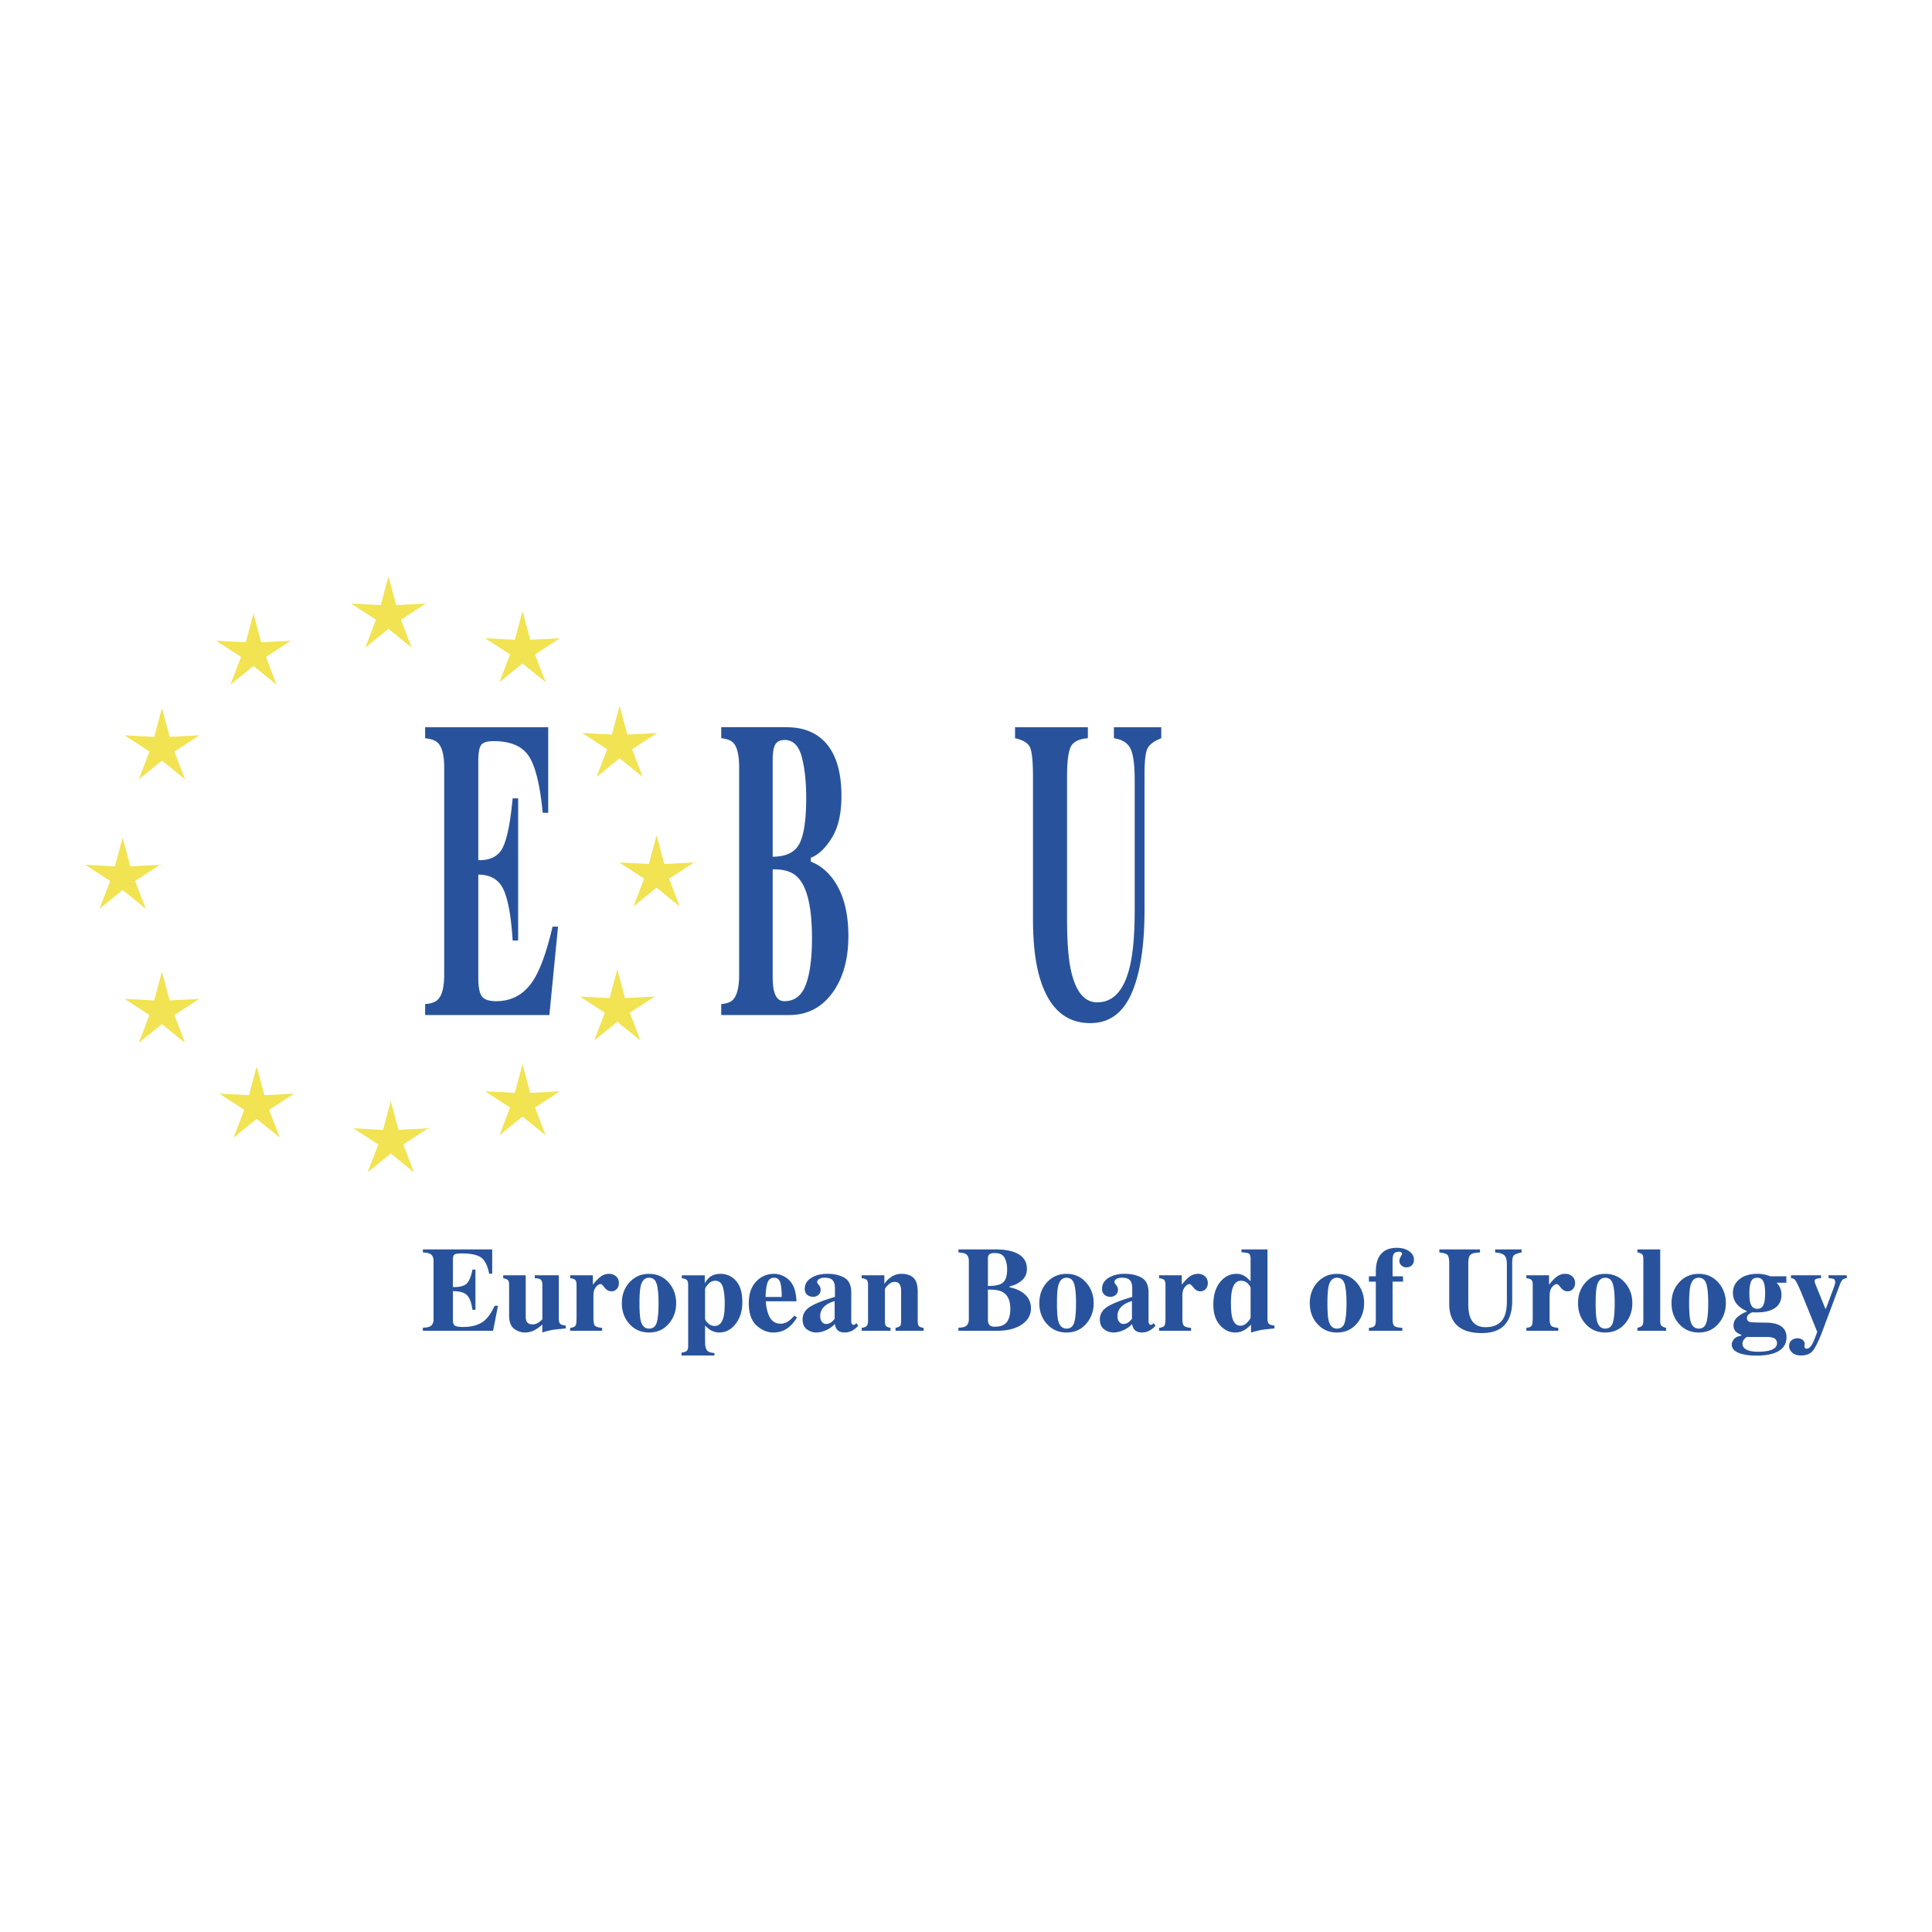 <svg xmlns="http://www.w3.org/2000/svg" width="2500" height="2500" viewBox="0 0 192.756 192.756"><g fill-rule="evenodd" clip-rule="evenodd"><path fill="#fff" d="M0 0h192.756v192.756H0V0z"/><path fill="#f1e352" d="M25.29 66.446l-2.306 1.866 1.061-2.769-2.485-1.616 2.962.154.768-2.865.768 2.865 2.963-.154-2.488 1.616 1.063 2.769-2.306-1.866zM16.155 75.883L13.85 77.75l1.061-2.771-2.486-1.616 2.961.155.769-2.866.768 2.866 2.963-.155-2.488 1.616 1.063 2.771-2.306-1.867zM12.234 88.799l-2.305 1.865 1.062-2.768-2.487-1.617 2.961.155.769-2.866.768 2.866 2.963-.155-2.487 1.617 1.062 2.768-2.306-1.865zM16.155 102.175l-2.305 1.867 1.061-2.771-2.486-1.616 2.961.156.769-2.866.768 2.866 2.963-.156-2.488 1.616 1.063 2.771-2.306-1.867zM25.61 111.63l-2.305 1.867 1.063-2.769-2.488-1.618 2.963.156.767-2.865.768 2.865 2.963-.156-2.487 1.618 1.062 2.769-2.306-1.867zM38.987 115.09l-2.306 1.866 1.063-2.769-2.488-1.617 2.963.155.768-2.864.767 2.864 2.963-.155-2.486 1.617 1.062 2.769-2.306-1.866zM52.132 111.4l-2.305 1.865 1.063-2.768-2.488-1.616 2.963.154.767-2.865.769 2.865 2.962-.154-2.488 1.616 1.063 2.768-2.306-1.865zM61.589 101.945l-2.307 1.865 1.063-2.77-2.486-1.616 2.961.156.769-2.865.768 2.865 2.961-.156-2.485 1.616 1.062 2.77-2.306-1.865zM65.51 88.567l-2.306 1.867 1.062-2.769-2.487-1.617 2.962.154.769-2.863.767 2.863 2.962-.154-2.485 1.617 1.062 2.769-2.306-1.867zM61.819 75.653l-2.305 1.865 1.063-2.768-2.488-1.616 2.961.152.769-2.864.769 2.864 2.962-.152-2.488 1.616 1.063 2.768-2.306-1.865zM52.132 66.198l-2.305 1.864 1.063-2.769-2.488-1.616 2.963.154.767-2.865.769 2.865 2.962-.154-2.488 1.616 1.063 2.769-2.306-1.864zM38.756 62.738l-2.304 1.865 1.062-2.769-2.487-1.617 2.96.155.769-2.866.768 2.866 2.964-.155L40 61.834l1.062 2.769-2.306-1.865z"/><path d="M42.414 101.271v-1.096c.613-.04 1.052-.203 1.317-.489.39-.436.586-1.253.586-2.451v-20.64c0-1.217-.203-2.035-.606-2.454-.239-.257-.669-.418-1.297-.487v-1.096h12.281v8.534h-.547c-.265-2.743-.722-4.621-1.375-5.632-.653-1.012-1.832-1.517-3.537-1.517-.651 0-1.067.134-1.247.404-.181.271-.27.81-.27 1.613v9.86c1.211.028 2.031-.403 2.458-1.292.426-.89.75-2.514.97-4.878h.549v14.185h-.549c-.151-2.412-.458-4.109-.919-5.096-.46-.985-1.298-1.477-2.509-1.477v10.299c0 .901.116 1.515.352 1.84.237.325.715.487 1.437.487 1.36 0 2.47-.522 3.33-1.566.86-1.042 1.622-3 2.29-5.872h.547l-.865 8.822H42.414v-.001zM77.09 85.474V75.89c0-.779.085-1.316.262-1.615.172-.298.483-.448.928-.448.837 0 1.405.555 1.704 1.667.3 1.111.45 2.479.45 4.104 0 2.196-.227 3.723-.678 4.584-.454.86-1.343 1.292-2.666 1.292zm-5.132 15.797h6.785c1.78 0 3.209-.729 4.285-2.185 1.076-1.457 1.614-3.359 1.614-5.707 0-2.513-.567-4.474-1.698-5.883-.581-.717-1.262-1.227-2.05-1.533v-.388c.749-.277 1.444-.933 2.09-1.966.643-1.032.967-2.429.967-4.189 0-2.899-.782-4.895-2.345-5.991-.837-.581-1.88-.873-3.127-.873h-6.521v1.096c.596.069 1.006.23 1.23.487.371.419.557 1.237.557 2.454v20.641c0 1.225-.199 2.056-.595 2.49-.239.261-.636.41-1.192.45v1.097zm5.132-3.93v-10.6c1.159-.037 2.012.247 2.558.855.908.993 1.363 2.994 1.363 6 0 2.014-.207 3.567-.62 4.657-.413 1.091-1.122 1.635-2.128 1.635-.503 0-.838-.305-1.005-.91-.112-.346-.168-.892-.168-1.637zM108.537 72.558v1.096c-.826.056-1.379.308-1.656.761-.279.451-.42 1.487-.42 3.102v14.21c0 2.156.123 3.825.369 4.999.465 2.186 1.346 3.277 2.645 3.277 1.613 0 2.699-1.21 3.262-3.63.312-1.328.471-3.188.471-5.58V77.805c0-1.506-.141-2.545-.42-3.114-.279-.567-.83-.915-1.654-1.038v-1.096h4.727v1.096c-.676.263-1.121.583-1.342.962-.221.377-.33 1.249-.33 2.613v13.564c0 3.602-.436 6.385-1.307 8.346-.869 1.961-2.236 2.939-4.102 2.939-2.432 0-4.098-1.458-4.994-4.373-.484-1.547-.725-3.543-.725-5.99V77.516c0-1.588-.107-2.588-.32-3-.213-.411-.703-.698-1.469-.863v-1.096h7.265v.001zM42.189 132.771v-.305c.344-.012.589-.058.733-.141.222-.126.334-.362.334-.708v-5.81c0-.353-.115-.589-.345-.71-.133-.074-.373-.121-.722-.141v-.303h6.918v2.422h-.302c-.153-.774-.411-1.304-.775-1.589-.366-.285-1.029-.431-1.994-.431-.366 0-.599.039-.698.116-.101.076-.149.229-.149.455v2.788c.684.008 1.146-.114 1.388-.364.242-.252.428-.712.557-1.38h.302v4.007h-.302c-.085-.682-.262-1.161-.525-1.44-.264-.278-.736-.418-1.42-.418v2.916c0 .255.065.428.195.52.131.093.399.138.805.138.768 0 1.392-.147 1.875-.444.485-.297.915-.856 1.289-1.674h.333l-.49 2.495h-7.007v.001zM52.451 127.235v4.07c0 .242.03.42.089.532.101.2.304.299.604.299.193 0 .381-.059.565-.176.106-.066.239-.174.4-.326V128.2c0-.243-.05-.414-.149-.514-.101-.098-.301-.15-.601-.162v-.289h2.394v4.339c0 .243.046.411.141.504.092.094.276.15.55.174v.287c-.744.071-1.212.123-1.405.156a7.92 7.92 0 0 0-.93.249v-.795a4.287 4.287 0 0 1-.709.524c-.328.18-.668.271-1.024.271-.388 0-.747-.125-1.081-.373-.334-.247-.5-.688-.5-1.321v-3.05c0-.246-.042-.408-.122-.483s-.236-.141-.468-.192v-.289h2.246v-.001zM56.887 132.482c.229-.027.388-.082.477-.163.089-.082.138-.238.146-.472l.012-.354V128.2c0-.243-.044-.411-.129-.498-.085-.088-.254-.148-.505-.178v-.289h2.263v.938c.255-.331.509-.595.759-.791.251-.192.542-.292.871-.292.247 0 .47.079.668.238.198.158.297.391.297.697 0 .234-.07.428-.21.58a.701.701 0 0 1-.544.229c-.254 0-.477-.119-.663-.359-.186-.24-.317-.361-.391-.361-.161 0-.322.1-.485.299s-.245.484-.245.852v2.281c0 .396.058.643.174.742.116.099.345.162.691.194v.289h-3.186v-.289zM63.801 130.019c0-.828.045-1.413.136-1.761.138-.517.411-.777.821-.777.375 0 .626.2.753.599.128.4.191 1.046.191 1.939 0 .896-.06 1.542-.183 1.94-.123.397-.377.596-.768.596-.411 0-.685-.259-.822-.777-.084-.336-.128-.923-.128-1.759zm-1.759 0c0 .83.257 1.525.769 2.086.512.56 1.16.84 1.941.84.805 0 1.459-.289 1.959-.863.5-.575.75-1.264.75-2.062 0-.812-.253-1.502-.76-2.073-.505-.569-1.156-.854-1.949-.854-.778 0-1.425.279-1.938.838-.515.554-.772 1.252-.772 2.088zM71.296 132.295a.925.925 0 0 1-.658-.28c-.197-.188-.294-.34-.294-.457v-2.938c0-.101.103-.268.307-.495.204-.229.438-.343.698-.343.384 0 .641.207.767.618.125.409.188.962.188 1.653 0 .598-.04 1.056-.124 1.374-.152.579-.448.868-.884.868zm-3.3 2.94h3.283v-.245c-.317-.019-.544-.087-.678-.203-.136-.118-.217-.332-.246-.646a61.76 61.76 0 0 1-.011-.897v-1.001c.167.182.33.322.487.422.292.186.602.28.931.28.64 0 1.184-.287 1.63-.859.448-.572.671-1.295.671-2.168 0-.938-.208-1.643-.623-2.116a1.998 1.998 0 0 0-1.568-.71c-.436 0-.795.114-1.078.339-.156.13-.315.329-.479.602v-.796h-2.292v.289c.249.035.417.096.504.182.087.085.131.251.131.494v6.07c0 .246-.047.414-.14.503-.094.089-.269.147-.524.173v.287h.002zM76.38 129.397c.017-.625.082-1.102.196-1.427.116-.325.331-.49.643-.49.305 0 .508.143.611.425.103.283.156.78.165 1.492H76.38zm-1.672.615c0 1.022.258 1.768.773 2.232.517.467 1.069.7 1.66.7.41 0 .773-.077 1.091-.23.489-.238.918-.664 1.289-1.275l-.275-.17c-.227.25-.417.427-.569.532-.25.177-.515.264-.797.264-.589 0-1.002-.329-1.237-.989a4.35 4.35 0 0 1-.235-1.245h3.056c0-.11-.013-.269-.04-.477-.056-.444-.153-.806-.294-1.084-.188-.37-.455-.658-.802-.866s-.718-.312-1.113-.312c-.691 0-1.282.255-1.772.768-.489.51-.735 1.227-.735 2.152zM82.406 132.093c-.146 0-.278-.067-.396-.204-.118-.135-.177-.336-.177-.6 0-.446.201-.812.607-1.102.239-.169.517-.293.833-.372v1.769a2.267 2.267 0 0 1-.329.331.904.904 0 0 1-.538.178zm-2.331-.446c0 .443.143.771.426.98.285.211.59.316.919.316.245 0 .496-.044.749-.13.416-.138.79-.374 1.123-.708.042.231.111.408.204.525.165.208.425.312.779.312.2 0 .39-.035.569-.105.286-.109.546-.3.779-.573l-.18-.251a.79.79 0 0 1-.171.142.271.271 0 0 1-.126.027c-.054 0-.104-.03-.147-.091a.354.354 0 0 1-.067-.221v-2.916c0-.713-.227-1.204-.68-1.471-.458-.264-1.027-.395-1.709-.395-.633 0-1.167.136-1.602.405-.435.268-.651.634-.651 1.094 0 .259.081.455.244.591a.88.88 0 0 0 .59.205c.2 0 .375-.061.526-.185.151-.123.225-.297.225-.524a.644.644 0 0 0-.049-.255.85.85 0 0 0-.133-.22l-.07-.082a.411.411 0 0 1-.068-.102.228.228 0 0 1-.024-.115c0-.123.069-.222.208-.302a1.04 1.04 0 0 1 .532-.121c.384 0 .653.086.804.255.153.17.228.434.228.789v.873c-1.113.322-1.928.643-2.449.96-.52.323-.779.752-.779 1.293zM85.97 132.482c.218-.027.377-.086.48-.177.102-.092.154-.273.154-.543V128.2c0-.236-.042-.401-.125-.493-.083-.091-.253-.153-.51-.183v-.289h2.264v.857a2.42 2.42 0 0 1 .729-.717c.293-.189.621-.285.98-.285.513 0 .913.135 1.195.399.284.267.424.735.424 1.405v2.909c0 .271.045.442.136.52.09.077.243.131.455.158v.289h-2.805v-.289c.215-.044.361-.103.44-.177.077-.073.117-.242.117-.505v-2.915c0-.273-.028-.479-.082-.616-.094-.247-.281-.371-.557-.371a.856.856 0 0 0-.574.227 2.027 2.027 0 0 0-.401.455v3.221c0 .263.039.432.117.505.079.074.225.133.44.177v.289H85.97v-.289zM98.564 128.303v-2.706c0-.218.049-.371.15-.454.1-.085.277-.126.531-.126.484 0 .811.155.98.47.17.313.256.7.256 1.158 0 .619-.131 1.051-.391 1.293-.258.243-.768.365-1.526.365zm-2.94 4.468h3.864c1.02 0 1.836-.207 2.451-.618.613-.413.92-.95.92-1.614 0-.711-.32-1.266-.959-1.664a3.412 3.412 0 0 0-1.16-.433v-.11a2.626 2.626 0 0 0 1.174-.555c.359-.292.541-.687.541-1.185 0-.817-.445-1.382-1.338-1.69-.473-.164-1.066-.247-1.781-.247h-3.712v.303c.341.02.578.066.708.141.22.121.329.357.329.71v5.81c0 .354-.117.594-.353.72-.138.074-.366.117-.685.129v.303h.001zm2.94-1.122v-2.987c.666-.009 1.152.072 1.463.242.514.28.771.844.771 1.691 0 .567-.117 1.004-.35 1.312-.234.307-.639.459-1.217.459-.281 0-.473-.086-.572-.256-.059-.095-.091-.251-.095-.461zM105.453 130.019c0-.828.045-1.413.137-1.761.137-.517.41-.777.82-.777.375 0 .627.2.754.599.127.4.191 1.046.191 1.939 0 .896-.061 1.542-.184 1.94-.121.397-.377.596-.768.596-.41 0-.684-.259-.822-.777-.085-.336-.128-.923-.128-1.759zm-1.758 0c0 .83.256 1.525.768 2.086.512.56 1.158.84 1.941.84.805 0 1.459-.289 1.959-.863.502-.575.752-1.264.752-2.062 0-.812-.254-1.502-.762-2.073-.504-.569-1.156-.854-1.949-.854-.777 0-1.424.279-1.939.838-.514.554-.77 1.252-.77 2.088zM112.066 132.093c-.146 0-.279-.067-.398-.204-.117-.135-.176-.336-.176-.6 0-.446.203-.812.609-1.102.24-.169.516-.293.834-.372v1.769a2.42 2.42 0 0 1-.332.331.901.901 0 0 1-.537.178zm-2.332-.446c0 .443.143.771.428.98.283.211.59.316.918.316.244 0 .496-.044.748-.13a2.814 2.814 0 0 0 1.123-.708c.043.231.111.408.205.525.164.208.426.312.781.312.197 0 .387-.035.566-.105.285-.109.545-.3.779-.573l-.18-.251a.813.813 0 0 1-.172.142.267.267 0 0 1-.125.027c-.055 0-.102-.03-.148-.091a.36.36 0 0 1-.066-.221v-2.916c0-.713-.227-1.204-.68-1.471-.459-.264-1.027-.395-1.709-.395-.633 0-1.166.136-1.602.405-.436.268-.65.634-.65 1.094 0 .259.08.455.242.591a.883.883 0 0 0 .592.205.804.804 0 0 0 .525-.185c.15-.123.227-.297.227-.524 0-.09-.018-.175-.051-.255s-.076-.154-.133-.22l-.068-.082a.373.373 0 0 1-.07-.102.219.219 0 0 1-.023-.115c0-.123.068-.222.207-.302.139-.081.316-.121.533-.121.385 0 .652.086.805.255.152.17.227.434.227.789v.873c-1.113.322-1.928.643-2.449.96-.52.323-.78.752-.78 1.293zM115.645 132.482c.229-.027.387-.082.477-.163.088-.082.137-.238.146-.472l.012-.354V128.2c0-.243-.045-.411-.129-.498-.084-.088-.254-.148-.506-.178v-.289h2.262v.938c.256-.331.51-.595.76-.791.25-.192.541-.292.871-.292.246 0 .469.079.668.238.197.158.297.391.297.697 0 .234-.07.428-.209.58a.706.706 0 0 1-.545.229c-.256 0-.475-.119-.66-.359-.189-.24-.318-.361-.395-.361-.158 0-.322.1-.484.299-.164.199-.244.484-.244.852v2.281c0 .396.059.643.174.742.115.099.346.162.691.194v.289h-3.186v-.289zM123.766 132.266c-.412 0-.691-.283-.836-.851-.078-.314-.119-.78-.119-1.398 0-.58.043-1.029.125-1.346.152-.592.443-.889.871-.889.291 0 .523.098.701.289.176.191.264.338.264.435v2.926c0 .094-.102.257-.309.488-.207.229-.438.346-.697.346zm-2.711-2.095c0 .853.215 1.529.648 2.026.436.498.943.747 1.529.747.344 0 .664-.091.963-.27a3.18 3.18 0 0 0 .621-.52v.789c.492-.138.836-.222 1.031-.255.197-.034.629-.083 1.303-.15v-.287c-.273-.023-.457-.08-.551-.174-.094-.093-.141-.261-.141-.504v-6.919h-2.596v.289c.369.015.615.059.732.129s.176.254.176.547v2.216c-.23-.245-.422-.413-.574-.509a1.528 1.528 0 0 0-.842-.236c-.633 0-1.176.275-1.625.826-.45.551-.674 1.302-.674 2.255zM132.438 130.019c0-.828.043-1.413.135-1.761.139-.517.412-.777.822-.777.375 0 .625.2.754.599.127.4.191 1.046.191 1.939 0 .896-.061 1.542-.184 1.94-.123.397-.377.596-.77.596-.408 0-.682-.259-.82-.777-.086-.336-.128-.923-.128-1.759zm-1.76 0c0 .83.256 1.525.77 2.086.512.56 1.158.84 1.939.84.807 0 1.459-.289 1.959-.863.502-.575.752-1.264.752-2.062 0-.812-.252-1.502-.76-2.073-.504-.569-1.156-.854-1.951-.854-.775 0-1.422.279-1.938.838-.513.554-.771 1.252-.771 2.088zM136.574 132.482c.246-.019.422-.073.529-.163.107-.089.162-.275.162-.557v-3.893h-.689v-.534h.689v-.446c0-.561.088-1.021.262-1.382.334-.675.945-1.011 1.84-1.011.477 0 .879.109 1.207.328.332.22.496.508.496.865 0 .226-.068.408-.207.546s-.322.207-.553.207a.697.697 0 0 1-.49-.188.592.592 0 0 1-.205-.453.83.83 0 0 1 .133-.42c.088-.146.131-.234.131-.267 0-.099-.035-.161-.104-.188a.67.67 0 0 0-.23-.041c-.193 0-.344.057-.451.171-.104.112-.156.356-.156.729v1.55h1.041v.534h-1.041v3.674c0 .411.061.665.18.758s.383.153.793.181v.289h-3.336v-.289h-.001zM147.658 124.655v.303c-.465.017-.775.087-.932.216-.158.128-.234.422-.234.88v4.017c0 .609.072 1.081.215 1.413.262.618.762.927 1.502.927.918 0 1.539-.343 1.861-1.025.18-.374.271-.899.271-1.576v-3.667c0-.431-.082-.726-.24-.889-.158-.161-.467-.26-.93-.295v-.303h2.639v.303c-.381.073-.633.164-.754.271-.121.105-.184.353-.184.737v3.84c0 1.021-.246 1.808-.738 2.361-.49.557-1.264.833-2.314.833-1.379 0-2.32-.411-2.828-1.236-.268-.438-.404-1.003-.404-1.694v-4.017c0-.45-.059-.733-.178-.851-.119-.116-.385-.198-.803-.245v-.303h4.051zM152.285 132.482c.229-.027.387-.082.477-.163.088-.082.137-.238.145-.472l.014-.354V128.2c0-.243-.045-.411-.131-.498-.084-.088-.254-.148-.504-.178v-.289h2.262v.938c.256-.331.508-.595.76-.791a1.39 1.39 0 0 1 .871-.292c.246 0 .467.079.668.238.197.158.297.391.297.697a.82.82 0 0 1-.211.58.699.699 0 0 1-.543.229c-.256 0-.477-.119-.664-.359-.186-.24-.314-.361-.391-.361-.16 0-.322.1-.484.299-.164.199-.246.484-.246.852v2.281c0 .396.059.643.176.742.115.099.346.162.691.194v.289h-3.186v-.289h-.001zM159.199 130.019c0-.828.045-1.413.133-1.761.141-.517.414-.777.822-.777.375 0 .625.2.754.599.129.4.191 1.046.191 1.939 0 .896-.061 1.542-.184 1.94-.121.397-.377.596-.768.596-.41 0-.684-.259-.82-.777-.087-.336-.128-.923-.128-1.759zm-1.76 0c0 .83.256 1.525.77 2.086.512.56 1.156.84 1.939.84.805 0 1.459-.289 1.961-.863.5-.575.75-1.264.75-2.062 0-.812-.254-1.502-.76-2.073-.506-.569-1.158-.854-1.951-.854-.777 0-1.424.279-1.939.838-.514.554-.77 1.252-.77 2.088zM163.365 132.482c.213-.053.365-.121.453-.203.092-.082.137-.255.137-.517v-6.143c0-.246-.043-.407-.125-.483-.084-.075-.24-.141-.465-.192v-.289h2.275v7.107c0 .262.043.433.131.512.086.082.24.151.459.208v.289h-2.865v-.289zM168.525 130.019c0-.828.045-1.413.137-1.761.137-.517.41-.777.82-.777.375 0 .627.2.754.599.129.4.193 1.046.193 1.939 0 .896-.062 1.542-.186 1.94-.121.397-.377.596-.766.596-.41 0-.684-.259-.824-.777-.083-.336-.128-.923-.128-1.759zm-1.757 0c0 .83.256 1.525.768 2.086.512.56 1.16.84 1.943.84.805 0 1.457-.289 1.957-.863.5-.575.752-1.264.752-2.062 0-.812-.252-1.502-.76-2.073-.506-.569-1.156-.854-1.949-.854-.779 0-1.426.279-1.939.838-.517.554-.772 1.252-.772 2.088zM174.537 129.026c0-.504.051-.887.156-1.149.105-.264.314-.396.629-.396.287 0 .49.123.607.369.119.245.178.638.178 1.177 0 .509-.055.895-.168 1.158s-.318.395-.617.395c-.33 0-.553-.175-.67-.527-.078-.223-.115-.566-.115-1.027zm-.691 5.037c0-.146.049-.283.145-.413.055-.072.145-.157.27-.26h1.963c.404 0 .682.052.836.155.154.104.23.263.23.471 0 .357-.27.604-.811.738-.289.071-.654.106-1.098.106-.498 0-.879-.071-1.143-.212-.261-.141-.392-.336-.392-.585zm-1.069.081c0 .443.338.758 1.01.941.406.11.891.165 1.453.165.688 0 1.258-.077 1.711-.229.859-.293 1.289-.829 1.289-1.609 0-.605-.287-1.023-.859-1.259-.301-.121-.672-.185-1.113-.192l-.781-.013c-.104 0-.254-.005-.445-.013a5.862 5.862 0 0 1-.375-.027.47.47 0 0 1-.275-.122.38.38 0 0 1-.1-.28.49.49 0 0 1 .201-.39.82.82 0 0 1 .369-.188c.072 0 .129.002.166.007.037.004.115.005.238.005.557 0 1.023-.073 1.398-.223.717-.277 1.074-.791 1.074-1.543a1.73 1.73 0 0 0-.129-.663 1.549 1.549 0 0 0-.359-.533h.973v-.642h-1.582a3.503 3.503 0 0 0-1.316-.245c-.746 0-1.338.178-1.775.533-.438.356-.656.808-.656 1.354 0 .435.125.805.375 1.107.25.306.576.541.982.704v.082a2.777 2.777 0 0 0-.859.496c-.293.239-.438.524-.438.86 0 .281.092.505.277.673.104.094.271.185.506.275v.08c-.354.056-.602.173-.744.356-.143.184-.216.361-.216.533zM178.754 133.713a.968.968 0 0 1 .604-.193c.203 0 .373.058.504.17s.195.247.195.402l-.027.262c0 .051.02.098.061.14a.197.197 0 0 0 .154.065c.205 0 .398-.164.576-.49.111-.201.273-.597.484-1.185l-1.42-3.509c-.102-.25-.201-.485-.297-.704a11.502 11.502 0 0 0-.301-.642c-.109-.212-.197-.345-.258-.399-.062-.056-.178-.091-.342-.105v-.289h2.998v.289a1.625 1.625 0 0 0-.461.063c-.119.04-.178.124-.178.253 0 .027.008.064.021.111.014.049.045.131.092.254l.955 2.359h.057l.789-2.108c.039-.117.07-.22.098-.307a.89.89 0 0 0 .039-.233c0-.168-.057-.275-.168-.319a1.436 1.436 0 0 0-.494-.073v-.289h1.816v.289a.761.761 0 0 0-.385.125c-.098.072-.201.247-.307.522l-1.795 4.794c-.348.881-.648 1.48-.898 1.796s-.641.474-1.174.474c-.391 0-.686-.096-.889-.289-.203-.192-.303-.402-.303-.633.002-.272.086-.472.254-.601z" fill="#28539c"/></g></svg>